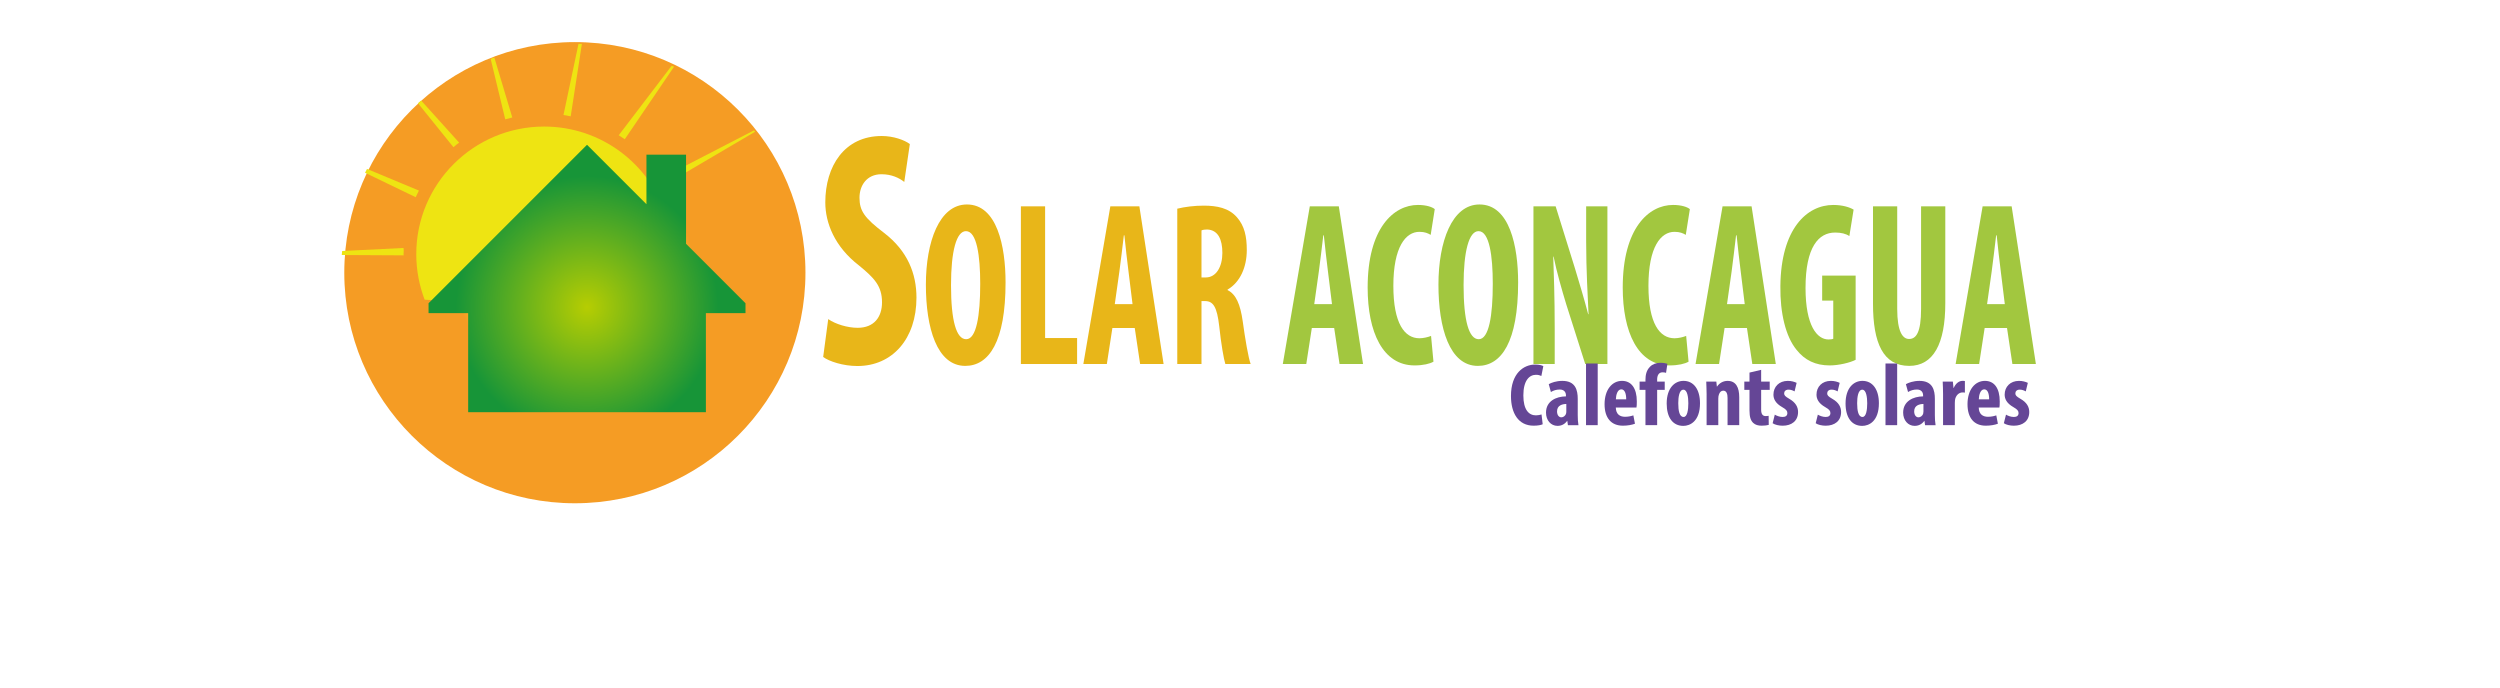 <?xml version="1.0" encoding="utf-8"?>
<!-- Generator: Adobe Illustrator 16.0.0, SVG Export Plug-In . SVG Version: 6.00 Build 0)  -->
<!DOCTYPE svg PUBLIC "-//W3C//DTD SVG 1.1//EN" "http://www.w3.org/Graphics/SVG/1.1/DTD/svg11.dtd">
<svg version="1.1" id="Capa_1" xmlns="http://www.w3.org/2000/svg" xmlns:xlink="http://www.w3.org/1999/xlink" x="0px" y="0px"
	 width="286px" height="78.75px" viewBox="0 0 286 78.75" enable-background="new 0 0 286 78.75" xml:space="preserve">
<g>
	<g enable-background="new    ">
		<path fill="#E8B619" d="M94.749,36.504c0.819,0.575,2.213,0.997,3.365,0.997c1.88,0,2.789-1.229,2.789-2.916
			c0-1.88-0.909-2.801-2.639-4.218c-2.789-2.148-3.85-4.873-3.85-7.213c0-4.143,2.183-7.595,6.458-7.595
			c1.334,0,2.606,0.46,3.213,0.921l-0.637,4.335c-0.576-0.461-1.455-0.882-2.607-0.882c-1.697,0-2.516,1.304-2.516,2.685
			c0,1.535,0.605,2.341,2.818,4.029c2.698,2.07,3.7,4.678,3.7,7.401c0,4.72-2.759,7.825-6.761,7.825
			c-1.638,0-3.244-0.537-3.911-1.034L94.749,36.504z"/>
	</g>
	<g enable-background="new    ">
		<path fill="#E8B619" d="M115.036,32.303c0,6.798-1.903,9.555-4.61,9.555c-3.236,0-4.505-4.336-4.505-9.286
			c0-4.924,1.544-9.18,4.695-9.18C114.063,23.391,115.036,28.183,115.036,32.303z M108.796,32.625c0,4.094,0.614,6.181,1.734,6.181
			c1.164,0,1.607-2.676,1.607-6.342c0-3.159-0.381-6.021-1.629-6.021C109.41,26.442,108.796,28.744,108.796,32.625z"/>
		<path fill="#E8B619" d="M116.79,23.605h2.771v15.067h3.659v2.971h-6.43V23.605z"/>
		<path fill="#E8B619" d="M127.257,37.522l-0.634,4.121h-2.688l3.088-18.038h3.321l2.771,18.038h-2.686l-0.614-4.121H127.257z
			 M129.562,34.793l-0.466-3.774c-0.147-1.097-0.338-2.89-0.465-4.095h-0.063c-0.147,1.205-0.359,3.079-0.508,4.122l-0.528,3.747
			H129.562z"/>
		<path fill="#E8B619" d="M134.679,23.874c0.866-0.214,1.968-0.349,3.024-0.349c1.523,0,2.877,0.267,3.808,1.338
			c0.867,0.99,1.121,2.194,1.121,3.747c0,1.927-0.742,3.666-2.2,4.521v0.055c0.974,0.48,1.458,1.633,1.734,3.559
			c0.274,2.008,0.654,4.229,0.909,4.898h-2.896c-0.171-0.508-0.488-2.328-0.698-4.31c-0.254-2.247-0.699-2.89-1.63-2.89h-0.4v7.199
			h-2.771V23.874z M137.45,31.741h0.485c1.206,0,1.904-1.23,1.904-2.81c0-1.526-0.486-2.623-1.734-2.677
			c-0.232,0-0.507,0.026-0.654,0.107L137.45,31.741L137.45,31.741z"/>
	</g>
	<g enable-background="new    ">
		<path fill="#A2C73F" d="M150.073,37.522l-0.636,4.121h-2.685l3.089-18.038h3.319l2.772,18.038h-2.688l-0.614-4.121H150.073z
			 M152.38,34.793l-0.466-3.774c-0.147-1.097-0.338-2.89-0.466-4.095h-0.062c-0.148,1.205-0.36,3.079-0.508,4.122l-0.528,3.747
			H152.38z"/>
		<path fill="#A2C73F" d="M163.988,41.375c-0.402,0.24-1.186,0.429-2.157,0.429c-3.639,0-5.372-3.8-5.372-8.912
			c0-6.798,2.981-9.446,5.753-9.446c0.973,0,1.648,0.24,1.924,0.48l-0.465,2.944c-0.316-0.188-0.677-0.348-1.291-0.348
			c-1.563,0-2.98,1.713-2.98,6.182c0,4.309,1.289,5.994,2.98,5.994c0.467,0,0.995-0.133,1.333-0.269L163.988,41.375z"/>
		<path fill="#A2C73F" d="M173.674,32.303c0,6.798-1.903,9.555-4.61,9.555c-3.235,0-4.506-4.336-4.506-9.286
			c0-4.924,1.544-9.18,4.696-9.18C172.701,23.391,173.674,28.183,173.674,32.303z M167.434,32.625c0,4.094,0.614,6.181,1.734,6.181
			c1.163,0,1.606-2.676,1.606-6.342c0-3.159-0.381-6.021-1.628-6.021C168.048,26.442,167.434,28.744,167.434,32.625z"/>
		<path fill="#A2C73F" d="M175.427,41.644V23.605h2.538l2.2,7.064c0.424,1.393,1.122,3.721,1.521,5.272h0.044
			c-0.085-1.899-0.274-5.03-0.274-8.35v-3.987h2.432v18.038h-2.538l-2.178-6.851c-0.465-1.526-1.121-3.801-1.439-5.433h-0.042
			c0.062,1.819,0.168,4.603,0.168,8.215v4.068H175.427z"/>
		<path fill="#A2C73F" d="M193.172,41.375c-0.403,0.24-1.186,0.429-2.16,0.429c-3.636,0-5.371-3.8-5.371-8.912
			c0-6.798,2.981-9.446,5.753-9.446c0.974,0,1.65,0.24,1.925,0.48l-0.465,2.944c-0.317-0.188-0.678-0.348-1.29-0.348
			c-1.565,0-2.982,1.713-2.982,6.182c0,4.309,1.29,5.994,2.982,5.994c0.464,0,0.993-0.133,1.333-0.269L193.172,41.375z"/>
		<path fill="#A2C73F" d="M197.293,37.522l-0.634,4.121h-2.688l3.089-18.038h3.321l2.771,18.038h-2.688l-0.613-4.121H197.293z
			 M199.597,34.793l-0.464-3.774c-0.147-1.097-0.338-2.89-0.465-4.095h-0.064c-0.146,1.205-0.358,3.079-0.506,4.122l-0.529,3.747
			H199.597z"/>
		<path fill="#A2C73F" d="M212.286,41.162c-0.613,0.32-1.924,0.642-2.962,0.642c-1.629,0-2.854-0.588-3.807-1.793
			c-1.227-1.499-1.884-4.175-1.842-7.279c0.064-6.557,3.025-9.285,6.05-9.285c1.08,0,1.884,0.267,2.327,0.534l-0.485,3.025
			c-0.402-0.269-0.932-0.402-1.63-0.402c-1.881,0-3.384,1.633-3.384,6.343c0,4.337,1.332,5.888,2.623,5.888
			c0.253,0,0.443-0.027,0.549-0.081v-4.362h-1.269v-2.863h3.829V41.162z"/>
		<path fill="#A2C73F" d="M217.041,23.605v11.721c0,2.649,0.635,3.453,1.355,3.453c0.804,0,1.375-0.722,1.375-3.453V23.605h2.771
			v11.106c0,4.63-1.375,7.146-4.125,7.146c-2.981,0-4.146-2.596-4.146-7.119V23.605H217.041z"/>
		<path fill="#A2C73F" d="M227.045,37.522l-0.634,4.121h-2.687l3.088-18.038h3.321l2.771,18.038h-2.687l-0.614-4.121H227.045z
			 M229.35,34.793l-0.464-3.774c-0.147-1.097-0.339-2.89-0.466-4.095h-0.063c-0.147,1.205-0.359,3.079-0.507,4.122l-0.529,3.747
			H229.35z"/>
	</g>
	<g enable-background="new    ">
		<path fill="#654696" d="M176.484,48.536c-0.193,0.092-0.57,0.162-1.039,0.162c-1.755,0-2.59-1.445-2.59-3.395
			c0-2.588,1.438-3.598,2.773-3.598c0.468,0,0.795,0.092,0.928,0.184l-0.225,1.122c-0.152-0.071-0.326-0.134-0.621-0.134
			c-0.754,0-1.438,0.653-1.438,2.355c0,1.641,0.621,2.284,1.438,2.284c0.224,0,0.479-0.051,0.642-0.103L176.484,48.536z"/>
		<path fill="#654696" d="M179.37,48.639l-0.071-0.489h-0.021c-0.274,0.387-0.661,0.569-1.101,0.569
			c-0.753,0-1.314-0.631-1.314-1.518c0-1.306,1.151-1.845,2.282-1.856v-0.111c0-0.387-0.233-0.673-0.702-0.673
			c-0.398,0-0.724,0.103-1.021,0.286l-0.244-0.898c0.274-0.162,0.856-0.377,1.55-0.377c1.518,0,1.765,1.062,1.765,2.07v1.855
			c0,0.397,0.02,0.806,0.081,1.142H179.37z M179.187,46.213c-0.448,0.01-1.061,0.151-1.061,0.845c0,0.5,0.274,0.684,0.479,0.684
			c0.214,0,0.459-0.133,0.551-0.427c0.021-0.073,0.03-0.154,0.03-0.236V46.213z"/>
		<path fill="#654696" d="M181.441,41.584h1.336v7.055h-1.336V41.584z"/>
		<path fill="#654696" d="M184.847,46.62c0.02,0.773,0.468,1.06,1.06,1.06c0.377,0,0.713-0.08,0.949-0.162l0.183,0.957
			c-0.347,0.133-0.867,0.224-1.377,0.224c-1.354,0-2.1-0.896-2.1-2.455c0-1.672,0.867-2.672,1.997-2.672
			c1.069,0,1.692,0.847,1.692,2.354c0,0.356-0.01,0.552-0.04,0.694H184.847z M186.038,45.682c0-0.642-0.164-1.141-0.561-1.141
			c-0.438,0-0.611,0.643-0.621,1.141H186.038z"/>
		<path fill="#654696" d="M188.241,48.639v-4.037h-0.672v-0.947h0.672V43.45c0-0.561,0.112-1.082,0.512-1.488
			c0.295-0.307,0.723-0.459,1.191-0.459c0.346,0,0.611,0.051,0.805,0.111l-0.153,1.041c-0.101-0.042-0.243-0.062-0.406-0.062
			c-0.448,0-0.612,0.387-0.612,0.825v0.235h0.867v0.947h-0.867v4.037H188.241z"/>
		<path fill="#654696" d="M194.48,46.13c0,2.08-1.152,2.591-1.906,2.591c-1.193,0-1.905-0.938-1.905-2.56
			c0-1.794,0.938-2.59,1.924-2.59C193.768,43.571,194.48,44.561,194.48,46.13z M191.994,46.13c0,0.857,0.131,1.571,0.611,1.571
			c0.429,0,0.54-0.836,0.54-1.571c0-0.682-0.111-1.549-0.561-1.549C192.096,44.581,191.994,45.448,191.994,46.13z"/>
		<path fill="#654696" d="M195.237,45.151c0-0.55-0.031-1.028-0.042-1.497h1.153l0.061,0.57h0.02
			c0.266-0.396,0.694-0.651,1.213-0.651c0.949,0,1.326,0.754,1.326,1.863v3.202h-1.336v-3.12c0-0.428-0.103-0.826-0.49-0.826
			c-0.224,0-0.407,0.154-0.499,0.449c-0.04,0.102-0.07,0.265-0.07,0.459v3.038h-1.337v-3.487H195.237z"/>
		<path fill="#654696" d="M201.476,42.308v1.347h0.979v0.947h-0.979v2.272c0,0.583,0.245,0.725,0.51,0.725
			c0.133,0,0.235-0.012,0.347-0.031l0.011,1.04c-0.184,0.051-0.46,0.091-0.814,0.091c-0.39,0-0.725-0.091-0.96-0.314
			c-0.274-0.266-0.428-0.643-0.428-1.429v-2.354h-0.592v-0.946h0.592v-1.031L201.476,42.308z"/>
		<path fill="#654696" d="M203.036,47.436c0.194,0.123,0.561,0.266,0.898,0.266c0.346,0,0.54-0.152,0.54-0.448
			c0-0.255-0.143-0.419-0.582-0.672c-0.815-0.461-1.01-0.98-1.01-1.439c0-0.896,0.642-1.57,1.641-1.57
			c0.419,0,0.745,0.103,1.011,0.225l-0.235,0.979c-0.194-0.111-0.428-0.203-0.693-0.203c-0.336,0-0.499,0.203-0.499,0.428
			s0.113,0.346,0.582,0.621c0.733,0.417,1.01,0.938,1.01,1.511c0,1.019-0.734,1.567-1.765,1.567c-0.419,0-0.908-0.11-1.143-0.284
			L203.036,47.436z"/>
		<path fill="#654696" d="M207.961,47.436c0.195,0.123,0.56,0.266,0.896,0.266c0.348,0,0.541-0.152,0.541-0.448
			c0-0.255-0.143-0.419-0.581-0.672c-0.815-0.461-1.009-0.98-1.009-1.439c0-0.896,0.642-1.57,1.641-1.57
			c0.417,0,0.745,0.103,1.01,0.225l-0.235,0.979c-0.192-0.111-0.429-0.203-0.693-0.203c-0.336,0-0.5,0.203-0.5,0.428
			s0.111,0.346,0.581,0.621c0.735,0.417,1.01,0.938,1.01,1.511c0,1.019-0.733,1.567-1.765,1.567c-0.416,0-0.906-0.11-1.141-0.284
			L207.961,47.436z"/>
		<path fill="#654696" d="M214.946,46.13c0,2.08-1.152,2.591-1.906,2.591c-1.192,0-1.908-0.938-1.908-2.56
			c0-1.794,0.938-2.59,1.929-2.59C214.232,43.571,214.946,44.561,214.946,46.13z M212.458,46.13c0,0.857,0.134,1.571,0.612,1.571
			c0.428,0,0.54-0.836,0.54-1.571c0-0.682-0.112-1.549-0.561-1.549C212.561,44.581,212.458,45.448,212.458,46.13z"/>
		<path fill="#654696" d="M215.701,41.584h1.334v7.055h-1.334V41.584z"/>
		<path fill="#654696" d="M220.229,48.639l-0.072-0.489h-0.021c-0.275,0.387-0.662,0.569-1.101,0.569
			c-0.753,0-1.315-0.631-1.315-1.518c0-1.306,1.152-1.845,2.283-1.856v-0.111c0-0.387-0.234-0.673-0.703-0.673
			c-0.397,0-0.723,0.103-1.02,0.286l-0.245-0.898c0.275-0.162,0.856-0.377,1.55-0.377c1.519,0,1.764,1.062,1.764,2.07v1.855
			c0,0.397,0.021,0.806,0.082,1.142H220.229z M220.043,46.213c-0.448,0.01-1.061,0.151-1.061,0.845c0,0.5,0.275,0.684,0.479,0.684
			c0.214,0,0.459-0.133,0.551-0.427c0.02-0.073,0.03-0.154,0.03-0.236V46.213z"/>
		<path fill="#654696" d="M222.287,45.151c0-0.498-0.021-1.038-0.041-1.497h1.162l0.071,0.724h0.03
			c0.226-0.53,0.622-0.807,0.99-0.807c0.132,0,0.204,0,0.285,0.021v1.324c-0.081-0.02-0.174-0.02-0.285-0.02
			c-0.285,0-0.663,0.193-0.816,0.713c-0.029,0.111-0.05,0.285-0.05,0.5v2.527h-1.347V45.151z"/>
		<path fill="#654696" d="M226.367,46.62c0.021,0.773,0.468,1.06,1.06,1.06c0.377,0,0.714-0.08,0.947-0.162l0.184,0.957
			c-0.347,0.133-0.866,0.224-1.377,0.224c-1.355,0-2.099-0.896-2.099-2.455c0-1.672,0.865-2.672,1.997-2.672
			c1.07,0,1.691,0.847,1.691,2.354c0,0.356-0.01,0.552-0.039,0.694H226.367z M227.558,45.682c0-0.642-0.162-1.141-0.561-1.141
			c-0.438,0-0.609,0.643-0.621,1.141H227.558z"/>
		<path fill="#654696" d="M229.486,47.436c0.195,0.123,0.561,0.266,0.896,0.266c0.347,0,0.541-0.152,0.541-0.448
			c0-0.255-0.144-0.419-0.581-0.672c-0.815-0.461-1.009-0.98-1.009-1.439c0-0.896,0.643-1.57,1.64-1.57
			c0.419,0,0.745,0.103,1.011,0.225l-0.236,0.979c-0.192-0.111-0.428-0.203-0.692-0.203c-0.336,0-0.499,0.203-0.499,0.428
			s0.111,0.346,0.58,0.621c0.735,0.417,1.01,0.938,1.01,1.511c0,1.019-0.735,1.567-1.765,1.567c-0.416,0-0.906-0.11-1.141-0.284
			L229.486,47.436z"/>
	</g>
	<g>
		
			<radialGradient id="SVGID_1_" cx="65.766" cy="761.695" r="26.378" gradientTransform="matrix(1 0 0 1 0 -730.5)" gradientUnits="userSpaceOnUse">
			<stop  offset="0" style="stop-color:#F3E622"/>
			<stop  offset="0.155" style="stop-color:#F3E522"/>
			<stop  offset="0.245" style="stop-color:#F3E123"/>
			<stop  offset="0.319" style="stop-color:#F4D924"/>
			<stop  offset="0.383" style="stop-color:#F5CD24"/>
			<stop  offset="0.442" style="stop-color:#F5BD25"/>
			<stop  offset="0.496" style="stop-color:#F5A724"/>
			<stop  offset="0.517" style="stop-color:#F59C24"/>
		</radialGradient>
		<circle fill="url(#SVGID_1_)" cx="65.765" cy="31.195" r="26.379"/>
		<g>
			<g>
				<g>
					<defs>
						<path id="SVGID_2_" d="M38.987,31.588c0-14.681,11.901-26.581,26.581-26.581c14.677,0,26.578,11.9,26.578,26.581
							c0,14.675-11.899,26.579-26.578,26.579C50.888,58.165,38.987,46.263,38.987,31.588z"/>
					</defs>
					<clipPath id="SVGID_3_">
						<use xlink:href="#SVGID_2_"  overflow="visible"/>
					</clipPath>
					<g clip-path="url(#SVGID_3_)">
						<path fill="#EEE412" d="M62.251,14.478c6.533,0,12.09,4.29,13.957,10.206c-7.25,4.377-14.976,10.512-27.631,9.599
							c-0.606-1.623-0.955-3.357-0.955-5.2C47.621,21.021,54.177,14.478,62.251,14.478L62.251,14.478z"/>
						<path fill="#EEE412" d="M89.491,13.243l-13.262,7.799l-0.413-0.735L89.491,13.243z M30.8,29.126l15.366-0.758l0.021,0.325
							c0,0.129-0.021,0.26-0.021,0.389l0.021,0.131L30.8,29.126z M33.73,15.886l14.195,5.916c-0.13,0.238-0.237,0.496-0.369,0.759
							L33.73,15.886z M42.325,5.007l10.201,11.312c-0.216,0.15-0.433,0.325-0.652,0.519L42.325,5.007z M54.199-1.278l4.406,14.715
							L57.8,13.654L54.199-1.278z M67.634-1.883l-2.346,15.19l-0.825-0.15L67.634-1.883z M80.027,3.339l-8.552,12.59
							c-0.237-0.152-0.455-0.303-0.694-0.456L80.027,3.339z"/>
					</g>
				</g>
			</g>
		</g>
		<g>
			
				<radialGradient id="SVGID_4_" cx="67.155" cy="765.631" r="14.992" gradientTransform="matrix(1 0 0 1 0 -730.5)" gradientUnits="userSpaceOnUse">
				<stop  offset="0" style="stop-color:#B6CD02"/>
				<stop  offset="1" style="stop-color:#179538"/>
			</radialGradient>
			<path fill="url(#SVGID_4_)" d="M85.284,34.689l-6.8-6.799V17.695h-4.531v5.665l-6.798-6.798L49.026,34.689v1.134h4.532v11.329
				h11.332h4.532h11.331V35.823h4.532V34.689L85.284,34.689z"/>
		</g>
	</g>
</g>
</svg>
